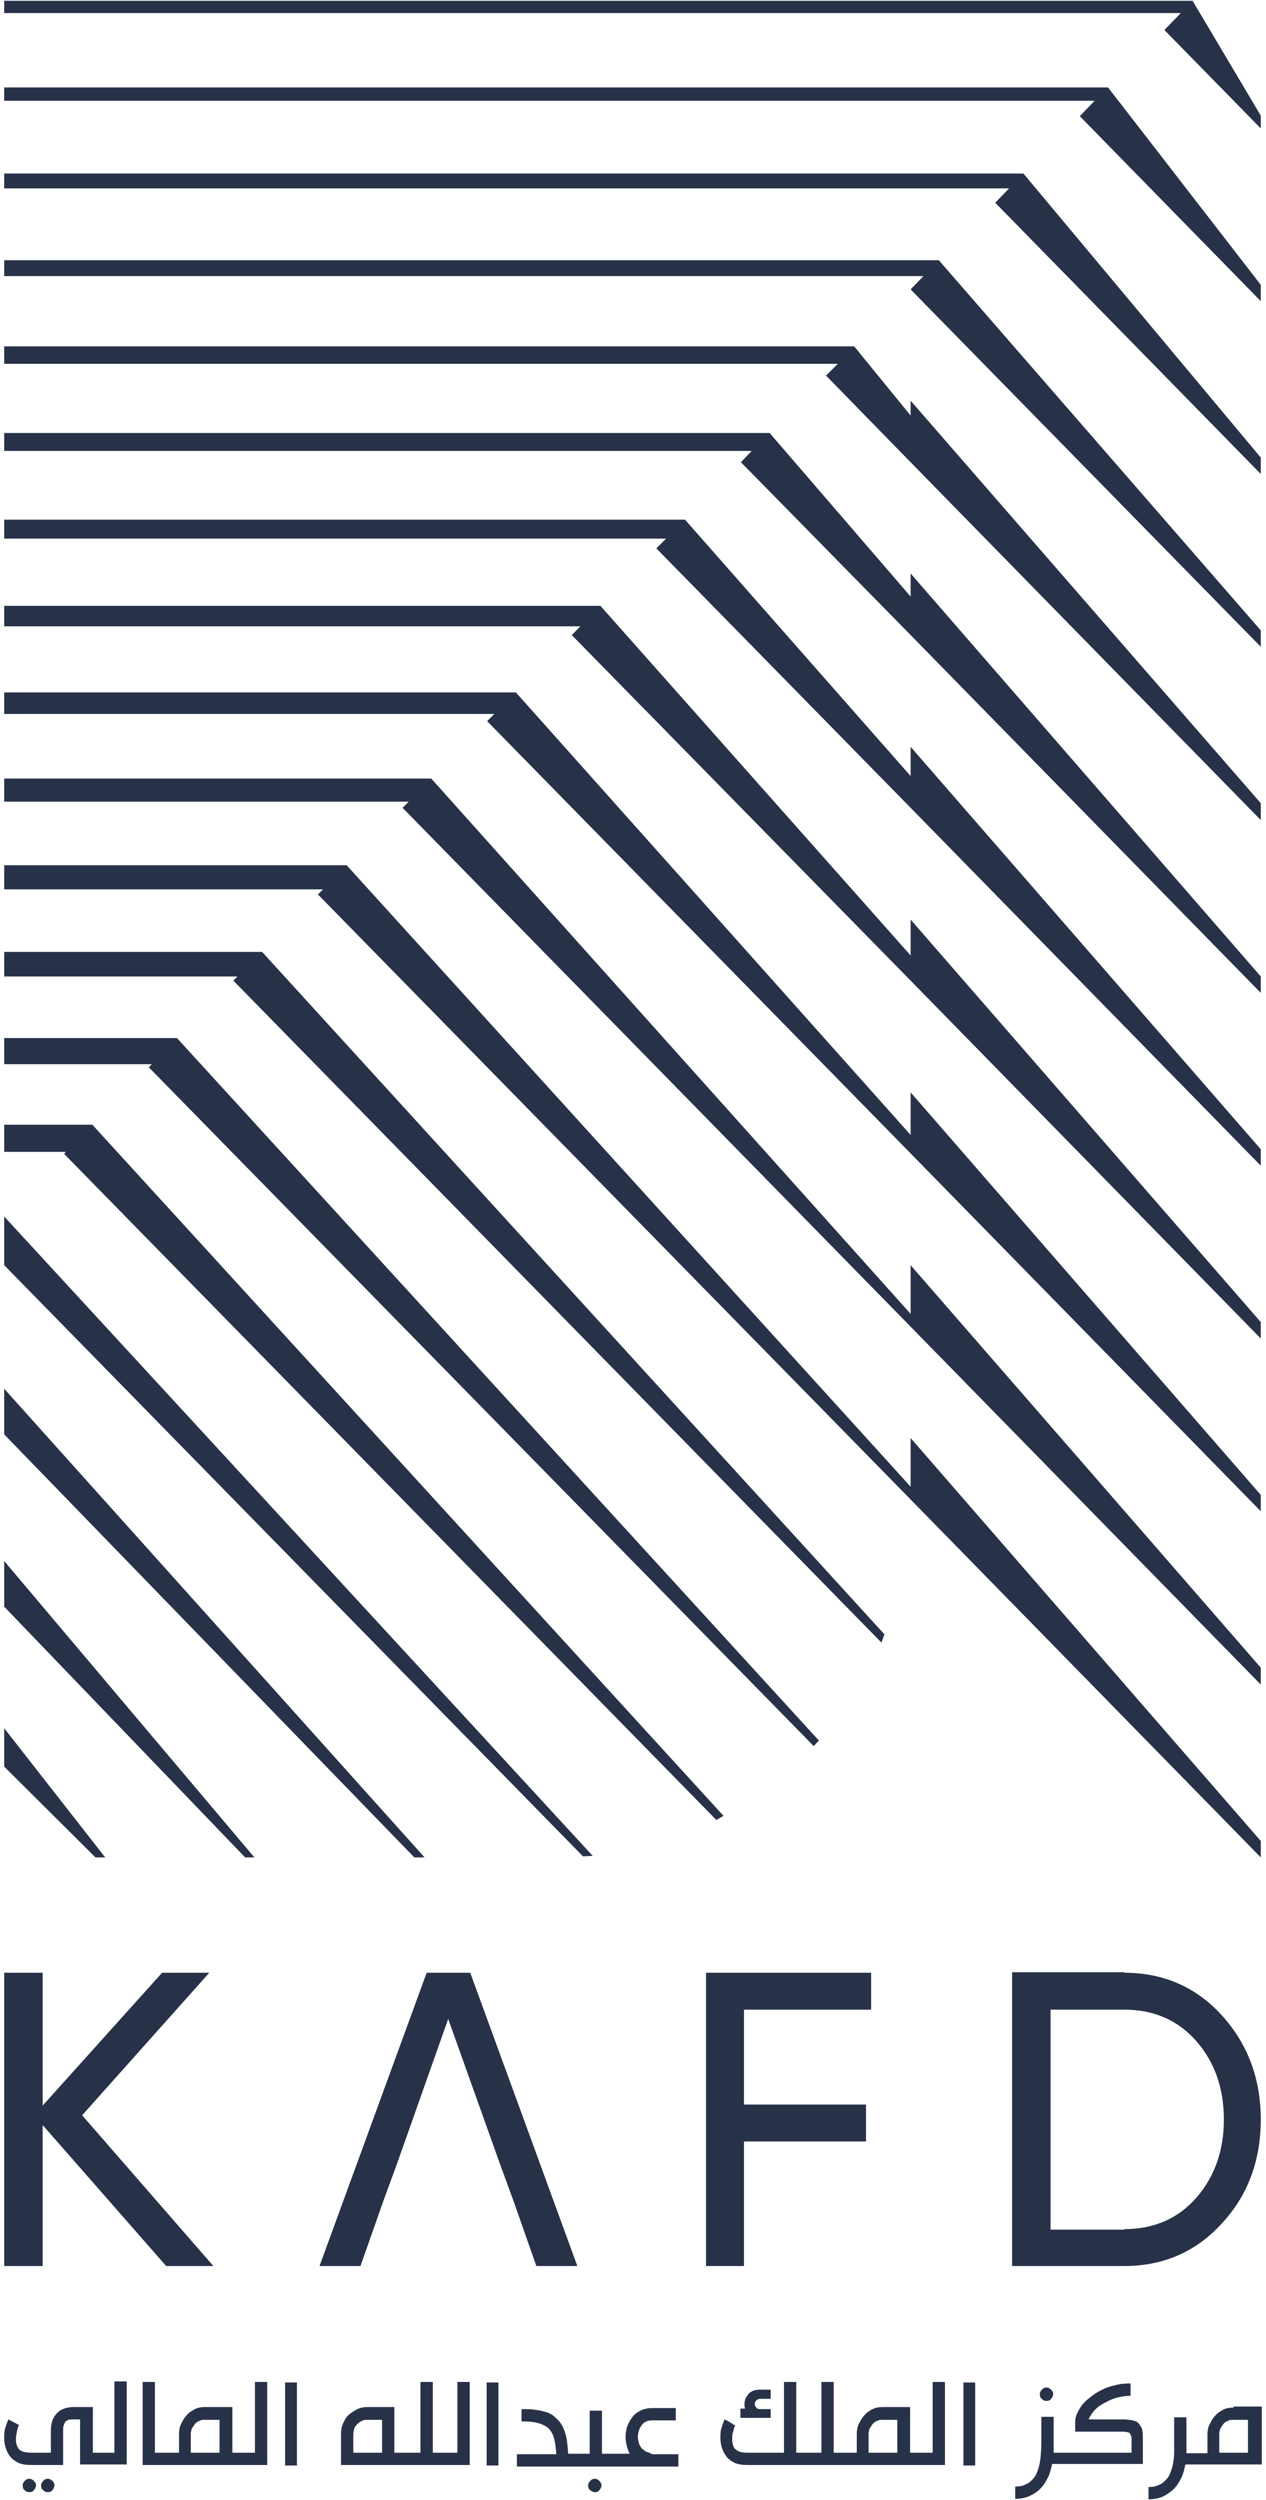 <?xml version="1.0" encoding="UTF-8"?>
<svg xmlns="http://www.w3.org/2000/svg" xmlns:xlink="http://www.w3.org/1999/xlink" width="76px" height="150px" viewBox="0 0 76 151" version="1.1">
<g id="surface1">
<path style=" stroke:none;fill-rule:nonzero;fill:rgb(15.294%,19.608%,28.627%);fill-opacity:1;" d="M 34.98 112.121 L 0 76.414 L 0 73.473 L 35.566 112.09 Z M 34.98 112.121 "/>
<path style=" stroke:none;fill-rule:nonzero;fill:rgb(15.294%,19.608%,28.627%);fill-opacity:1;" d="M 24.785 112.184 L 0 86.633 L 0 83.875 L 25.406 112.184 Z M 24.785 112.184 "/>
<path style=" stroke:none;fill-rule:nonzero;fill:rgb(15.294%,19.608%,28.627%);fill-opacity:1;" d="M 14.562 112.184 L 0 97.039 L 0 94.281 L 15.121 112.184 Z M 14.562 112.184 "/>
<path style=" stroke:none;fill-rule:nonzero;fill:rgb(15.294%,19.608%,28.627%);fill-opacity:1;" d="M 5.516 112.184 L 0 106.699 L 0 104.379 L 6.105 112.184 Z M 5.516 112.184 "/>
<path style=" stroke:none;fill-rule:nonzero;fill:rgb(15.294%,19.608%,28.627%);fill-opacity:1;" d="M 5.328 67.93 L 0 67.93 L 0 69.57 L 3.719 69.57 L 3.625 69.695 L 43.035 109.922 L 43.469 109.672 Z M 5.328 67.93 "/>
<path style=" stroke:none;fill-rule:nonzero;fill:rgb(15.294%,19.608%,28.627%);fill-opacity:1;" d="M 10.441 62.695 L 0 62.695 L 0 64.273 L 8.922 64.273 L 8.738 64.461 L 48.922 105.461 L 49.23 105.121 Z M 10.441 62.695 "/>
<path style=" stroke:none;fill-rule:nonzero;fill:rgb(15.294%,19.608%,28.627%);fill-opacity:1;" d="M 15.586 57.492 L 0 57.492 L 0 58.977 L 14.098 58.977 L 13.848 59.227 L 53.012 99.207 L 53.195 98.711 Z M 15.586 57.492 "/>
<path style=" stroke:none;fill-rule:nonzero;fill:rgb(15.294%,19.608%,28.627%);fill-opacity:1;" d="M 54.777 86.852 L 54.777 89.793 L 20.695 52.258 L 0 52.258 L 0 53.715 L 19.27 53.715 L 18.961 54.023 L 54.777 90.566 L 75.938 112.184 L 75.938 111.191 Z M 54.777 86.852 "/>
<path style=" stroke:none;fill-rule:nonzero;fill:rgb(15.294%,19.608%,28.627%);fill-opacity:1;" d="M 54.777 76.414 L 54.777 79.355 L 25.809 47.023 L 0 47.023 L 0 48.418 L 24.445 48.418 L 24.074 48.789 L 54.777 80.129 L 75.938 101.746 L 75.938 100.723 Z M 54.777 76.414 "/>
<path style=" stroke:none;fill-rule:nonzero;fill:rgb(15.294%,19.608%,28.627%);fill-opacity:1;" d="M 54.777 65.977 L 54.777 68.547 L 30.922 41.82 L 0 41.82 L 0 43.121 L 29.621 43.121 L 29.184 43.555 L 54.777 69.664 L 75.938 91.277 L 75.938 90.289 Z M 54.777 65.977 "/>
<path style=" stroke:none;fill-rule:nonzero;fill:rgb(15.294%,19.608%,28.627%);fill-opacity:1;" d="M 54.777 55.539 L 54.777 57.707 L 36.031 36.59 L 0 36.59 L 0 37.828 L 34.824 37.828 L 34.297 38.355 L 54.777 59.227 L 75.938 80.844 L 75.938 79.852 Z M 54.777 55.539 "/>
<path style=" stroke:none;fill-rule:nonzero;fill:rgb(15.294%,19.608%,28.627%);fill-opacity:1;" d="M 54.777 45.105 L 54.777 46.871 L 41.145 31.387 L 0 31.387 L 0 32.531 L 40 32.531 L 39.41 33.121 L 54.777 48.789 L 75.938 70.406 L 75.938 69.414 Z M 54.777 45.105 "/>
<path style=" stroke:none;fill-rule:nonzero;fill:rgb(15.294%,19.608%,28.627%);fill-opacity:1;" d="M 54.777 34.637 L 54.777 36.031 L 46.258 26.152 L 0 26.152 L 0 27.234 L 45.172 27.234 L 44.523 27.918 L 54.777 38.355 L 75.938 59.969 L 75.938 58.977 Z M 54.777 34.637 "/>
<path style=" stroke:none;fill-rule:nonzero;fill:rgb(15.294%,19.608%,28.627%);fill-opacity:1;" d="M 54.777 24.199 L 54.777 25.098 L 51.367 20.918 L 0 20.918 L 0 21.973 L 50.379 21.973 L 49.664 22.684 L 54.777 27.918 L 75.938 49.531 L 75.938 48.512 Z M 54.777 24.199 "/>
<path style=" stroke:none;fill-rule:nonzero;fill:rgb(15.294%,19.608%,28.627%);fill-opacity:1;" d="M 75.938 39.066 L 75.938 38.074 L 56.48 15.715 L 0 15.715 L 0 16.676 L 55.551 16.676 L 54.777 17.48 Z M 75.938 39.066 "/>
<path style=" stroke:none;fill-rule:nonzero;fill:rgb(15.294%,19.608%,28.627%);fill-opacity:1;" d="M 61.594 10.48 L 0 10.48 L 0 11.379 L 60.727 11.379 L 59.891 12.246 L 75.938 28.629 L 75.938 27.637 Z M 61.594 10.48 "/>
<path style=" stroke:none;fill-rule:nonzero;fill:rgb(15.294%,19.608%,28.627%);fill-opacity:1;" d="M 66.707 5.281 L 0 5.281 L 0 6.086 L 65.898 6.086 L 65 7.016 L 75.938 18.191 L 75.938 17.203 Z M 66.707 5.281 "/>
<path style=" stroke:none;fill-rule:nonzero;fill:rgb(15.294%,19.608%,28.627%);fill-opacity:1;" d="M 71.816 0.047 L 0 0.047 L 0 0.789 L 71.105 0.789 L 70.113 1.812 L 75.938 7.758 L 75.938 6.984 Z M 71.816 0.047 "/>
<path style=" stroke:none;fill-rule:nonzero;fill:rgb(15.294%,19.608%,28.627%);fill-opacity:1;" d="M 1.797 149.84 C 1.766 149.809 1.703 149.777 1.672 149.746 C 1.609 149.715 1.582 149.715 1.52 149.715 C 1.457 149.715 1.395 149.715 1.363 149.746 C 1.301 149.777 1.27 149.809 1.238 149.84 C 1.207 149.871 1.176 149.934 1.145 149.965 C 1.117 150.023 1.117 150.055 1.117 150.117 C 1.117 150.242 1.145 150.336 1.238 150.398 C 1.301 150.488 1.426 150.52 1.52 150.52 C 1.641 150.52 1.734 150.488 1.797 150.398 C 1.859 150.336 1.922 150.211 1.922 150.117 C 1.922 150.055 1.922 149.992 1.891 149.965 C 1.859 149.934 1.828 149.871 1.797 149.84 "/>
<path style=" stroke:none;fill-rule:nonzero;fill:rgb(15.294%,19.608%,28.627%);fill-opacity:1;" d="M 2.914 149.84 C 2.883 149.809 2.82 149.777 2.789 149.746 C 2.727 149.715 2.695 149.715 2.633 149.715 C 2.57 149.715 2.508 149.715 2.48 149.746 C 2.418 149.777 2.387 149.809 2.355 149.84 C 2.324 149.871 2.293 149.934 2.262 149.965 C 2.23 150.023 2.23 150.055 2.23 150.117 C 2.23 150.242 2.262 150.336 2.355 150.398 C 2.418 150.488 2.539 150.52 2.633 150.52 C 2.758 150.52 2.852 150.488 2.914 150.398 C 2.973 150.336 3.035 150.211 3.035 150.117 C 3.035 150.055 3.035 149.992 3.004 149.965 C 2.973 149.934 2.973 149.871 2.914 149.84 "/>
<path style=" stroke:none;fill-rule:nonzero;fill:rgb(15.294%,19.608%,28.627%);fill-opacity:1;" d="M 6.723 148.137 L 5.359 148.137 L 5.359 145.379 L 4.215 145.379 C 3.781 145.379 3.406 145.504 3.191 145.75 C 2.941 146 2.82 146.34 2.82 146.805 L 2.82 148.137 L 1.609 148.137 C 1.426 148.137 1.27 148.105 1.145 148.074 C 1.023 148.043 0.93 147.98 0.867 147.887 C 0.805 147.797 0.773 147.734 0.742 147.609 C 0.711 147.516 0.711 147.395 0.711 147.301 C 0.711 147.145 0.742 146.988 0.773 146.836 C 0.805 146.68 0.836 146.555 0.898 146.465 L 0.246 146.125 C 0.188 146.277 0.125 146.465 0.062 146.648 C 0 146.836 0 147.051 0 147.27 C 0 147.453 0.031 147.672 0.094 147.855 C 0.156 148.043 0.246 148.23 0.371 148.383 C 0.496 148.539 0.68 148.664 0.867 148.754 C 1.086 148.848 1.332 148.879 1.641 148.879 L 3.562 148.879 L 3.562 146.805 C 3.562 146.68 3.562 146.586 3.594 146.496 C 3.625 146.402 3.656 146.34 3.688 146.277 C 3.75 146.215 3.812 146.184 3.871 146.152 C 3.965 146.125 4.059 146.125 4.184 146.125 L 4.586 146.125 L 4.586 148.848 L 7.406 148.848 L 7.406 143.832 L 6.66 143.832 L 6.66 148.137 Z M 6.723 148.137 "/>
<path style=" stroke:none;fill-rule:nonzero;fill:rgb(15.294%,19.608%,28.627%);fill-opacity:1;" d="M 13.043 148.137 L 11.277 148.137 L 11.277 146.988 C 11.277 146.898 11.309 146.773 11.34 146.68 C 11.402 146.586 11.465 146.496 11.527 146.402 C 11.617 146.309 11.68 146.246 11.805 146.215 C 11.898 146.152 12.02 146.152 12.113 146.152 L 12.145 146.152 C 12.145 146.152 12.207 146.152 12.27 146.152 L 12.395 146.152 C 12.453 146.152 12.516 146.152 12.578 146.152 C 12.641 146.152 12.734 146.152 12.797 146.152 C 12.859 146.152 12.949 146.152 13.012 146.152 L 13.012 148.137 Z M 15.18 148.137 L 13.789 148.137 L 13.789 145.379 L 12.145 145.379 C 11.93 145.379 11.711 145.41 11.527 145.504 C 11.34 145.598 11.152 145.719 11.031 145.875 C 10.875 146.031 10.781 146.215 10.688 146.402 C 10.598 146.586 10.566 146.805 10.566 146.988 L 10.566 148.137 L 9.109 148.137 L 9.109 143.863 L 8.367 143.863 L 8.367 148.879 L 15.895 148.879 L 15.895 143.863 L 15.152 143.863 L 15.152 148.137 Z M 15.18 148.137 "/>
<path style=" stroke:none;fill-rule:nonzero;fill:rgb(15.294%,19.608%,28.627%);fill-opacity:1;" d="M 16.977 143.895 L 17.691 143.895 L 17.691 148.91 L 16.977 148.91 Z M 16.977 143.895 "/>
<path style=" stroke:none;fill-rule:nonzero;fill:rgb(15.294%,19.608%,28.627%);fill-opacity:1;" d="M 21.098 148.137 L 21.098 147.02 C 21.098 146.898 21.129 146.773 21.16 146.68 C 21.191 146.555 21.285 146.465 21.348 146.402 C 21.441 146.309 21.531 146.246 21.625 146.215 C 21.719 146.152 21.844 146.152 21.965 146.152 L 22.836 146.152 L 22.836 148.137 Z M 27.418 148.137 L 25.902 148.137 L 25.902 143.863 L 25.156 143.863 L 25.156 148.137 L 23.578 148.137 L 23.578 145.379 L 21.965 145.379 C 21.75 145.379 21.531 145.41 21.348 145.504 C 21.16 145.598 20.977 145.719 20.82 145.844 C 20.664 146 20.574 146.152 20.48 146.371 C 20.387 146.555 20.355 146.773 20.355 147.02 L 20.355 148.879 L 28.133 148.879 L 28.133 143.863 L 27.387 143.863 L 27.387 148.137 Z M 27.418 148.137 "/>
<path style=" stroke:none;fill-rule:nonzero;fill:rgb(15.294%,19.608%,28.627%);fill-opacity:1;" d="M 29.156 143.895 L 29.867 143.895 L 29.867 148.91 L 29.156 148.91 Z M 29.156 143.895 "/>
<path style=" stroke:none;fill-rule:nonzero;fill:rgb(15.294%,19.608%,28.627%);fill-opacity:1;" d="M 35.969 149.84 C 35.941 149.809 35.879 149.777 35.848 149.746 C 35.785 149.715 35.754 149.715 35.691 149.715 C 35.629 149.715 35.566 149.715 35.535 149.746 C 35.477 149.777 35.445 149.809 35.414 149.84 C 35.383 149.871 35.352 149.934 35.32 149.965 C 35.289 150.023 35.289 150.055 35.289 150.117 C 35.289 150.242 35.32 150.336 35.414 150.398 C 35.477 150.457 35.598 150.52 35.691 150.52 C 35.816 150.52 35.91 150.488 35.969 150.398 C 36.031 150.336 36.094 150.211 36.094 150.117 C 36.094 150.055 36.094 149.992 36.062 149.965 C 36.031 149.934 36 149.871 35.969 149.84 "/>
<path style=" stroke:none;fill-rule:nonzero;fill:rgb(15.294%,19.608%,28.627%);fill-opacity:1;" d="M 38.789 148.074 C 38.695 148.012 38.605 147.949 38.512 147.855 C 38.449 147.766 38.387 147.672 38.355 147.547 C 38.324 147.422 38.293 147.301 38.293 147.176 C 38.293 147.051 38.324 146.93 38.355 146.805 C 38.387 146.68 38.449 146.586 38.512 146.496 C 38.574 146.402 38.668 146.309 38.758 146.277 C 38.852 146.215 39.008 146.184 39.133 146.184 L 40.586 146.184 L 40.586 145.441 L 39.133 145.441 C 38.883 145.441 38.637 145.504 38.449 145.598 C 38.262 145.691 38.078 145.812 37.953 146 C 37.828 146.152 37.738 146.34 37.645 146.555 C 37.582 146.773 37.551 146.988 37.551 147.207 C 37.551 147.363 37.582 147.516 37.613 147.672 C 37.645 147.828 37.707 148.012 37.797 148.199 L 36.125 148.199 L 36.125 145.598 L 35.383 145.598 L 35.383 148.199 L 34.082 148.199 C 34.051 147.734 34.02 147.363 33.926 147.02 C 33.832 146.711 33.707 146.434 33.523 146.215 C 33.398 146.094 33.273 145.969 33.152 145.875 C 32.996 145.781 32.84 145.691 32.656 145.66 C 32.469 145.598 32.254 145.566 32.035 145.535 C 31.82 145.504 31.539 145.504 31.262 145.504 L 31.262 146.246 C 31.695 146.246 32.066 146.277 32.344 146.371 C 32.625 146.465 32.84 146.586 32.965 146.742 C 33.09 146.898 33.184 147.082 33.246 147.332 C 33.305 147.578 33.336 147.887 33.367 148.23 L 30.984 148.23 L 30.984 148.973 L 40.742 148.973 L 40.742 148.23 L 39.16 148.23 C 39.008 148.137 38.883 148.105 38.789 148.074 "/>
<path style=" stroke:none;fill-rule:nonzero;fill:rgb(15.294%,19.608%,28.627%);fill-opacity:1;" d="M 46.41 145.504 L 45.699 145.504 C 45.574 145.504 45.48 145.473 45.453 145.41 C 45.391 145.348 45.359 145.285 45.359 145.195 C 45.359 145.102 45.391 145.039 45.453 144.977 C 45.512 144.914 45.605 144.883 45.73 144.883 L 46.32 144.883 L 46.32 144.328 L 45.668 144.328 C 45.512 144.328 45.391 144.359 45.266 144.391 C 45.141 144.449 45.047 144.512 44.988 144.574 C 44.926 144.668 44.863 144.762 44.801 144.852 C 44.77 144.945 44.738 145.07 44.738 145.164 C 44.738 145.227 44.738 145.285 44.738 145.316 C 44.738 145.379 44.77 145.41 44.77 145.473 L 44.492 145.473 L 44.492 146.031 L 46.32 146.031 L 46.32 145.504 Z M 46.41 145.504 "/>
<path style=" stroke:none;fill-rule:nonzero;fill:rgb(15.294%,19.608%,28.627%);fill-opacity:1;" d="M 54.004 148.137 L 52.238 148.137 L 52.238 146.988 C 52.238 146.898 52.266 146.773 52.297 146.68 C 52.359 146.586 52.422 146.496 52.484 146.402 C 52.578 146.309 52.641 146.246 52.762 146.215 C 52.855 146.152 52.98 146.152 53.074 146.152 L 53.105 146.152 C 53.105 146.152 53.164 146.152 53.227 146.152 L 53.352 146.152 C 53.414 146.152 53.477 146.152 53.539 146.152 C 53.602 146.152 53.66 146.152 53.754 146.152 C 53.816 146.152 53.91 146.152 53.973 146.152 L 53.973 148.137 Z M 56.141 148.137 L 54.746 148.137 L 54.746 145.379 L 53.105 145.379 C 52.887 145.379 52.672 145.41 52.484 145.504 C 52.297 145.598 52.113 145.719 51.988 145.875 C 51.832 146.031 51.742 146.215 51.648 146.402 C 51.555 146.586 51.523 146.805 51.523 146.988 L 51.523 148.137 L 50.129 148.137 L 50.129 143.863 L 49.387 143.863 L 49.387 148.137 L 47.867 148.137 L 47.867 143.863 L 47.125 143.863 L 47.125 148.137 L 44.863 148.137 C 44.676 148.137 44.555 148.105 44.43 148.074 C 44.305 148.012 44.242 147.98 44.148 147.887 C 44.09 147.828 44.059 147.734 44.027 147.609 C 43.996 147.516 43.996 147.395 43.996 147.301 C 43.996 147.145 43.996 146.988 44.059 146.867 C 44.09 146.711 44.117 146.586 44.18 146.496 C 44.117 146.465 44.059 146.434 44.027 146.402 C 43.965 146.371 43.934 146.34 43.871 146.309 C 43.809 146.277 43.777 146.246 43.715 146.215 C 43.656 146.184 43.594 146.152 43.531 146.125 C 43.469 146.277 43.406 146.465 43.344 146.648 C 43.281 146.836 43.281 147.051 43.281 147.27 C 43.281 147.453 43.312 147.641 43.375 147.855 C 43.438 148.043 43.531 148.23 43.656 148.383 C 43.777 148.539 43.965 148.664 44.148 148.754 C 44.367 148.848 44.613 148.879 44.926 148.879 L 56.852 148.879 L 56.852 143.863 L 56.109 143.863 L 56.109 148.137 Z M 56.141 148.137 "/>
<path style=" stroke:none;fill-rule:nonzero;fill:rgb(15.294%,19.608%,28.627%);fill-opacity:1;" d="M 57.969 143.895 L 58.68 143.895 L 58.68 148.91 L 57.969 148.91 Z M 57.969 143.895 "/>
<path style=" stroke:none;fill-rule:nonzero;fill:rgb(15.294%,19.608%,28.627%);fill-opacity:1;" d="M 62.988 145.008 C 63.109 145.008 63.203 144.977 63.266 144.883 C 63.328 144.824 63.391 144.699 63.391 144.605 C 63.391 144.543 63.391 144.48 63.359 144.449 C 63.328 144.391 63.297 144.359 63.266 144.328 C 63.234 144.297 63.172 144.266 63.141 144.234 C 63.082 144.203 63.051 144.203 62.988 144.203 C 62.926 144.203 62.863 144.203 62.832 144.234 C 62.77 144.266 62.738 144.297 62.707 144.328 C 62.676 144.359 62.648 144.418 62.617 144.449 C 62.586 144.512 62.586 144.543 62.586 144.605 C 62.586 144.73 62.617 144.824 62.707 144.883 C 62.77 144.977 62.863 145.008 62.988 145.008 "/>
<path style=" stroke:none;fill-rule:nonzero;fill:rgb(15.294%,19.608%,28.627%);fill-opacity:1;" d="M 68.688 146.555 C 68.625 146.465 68.562 146.371 68.504 146.309 C 68.41 146.246 68.316 146.215 68.191 146.184 C 68.07 146.152 67.914 146.152 67.758 146.125 C 67.605 146.125 67.418 146.125 67.199 146.125 L 65.527 146.125 C 65.652 145.875 65.777 145.691 65.961 145.504 C 66.148 145.316 66.363 145.195 66.613 145.07 C 66.828 144.945 67.078 144.852 67.324 144.793 C 67.574 144.73 67.852 144.699 68.07 144.699 L 68.07 143.957 L 68.008 143.957 C 67.695 143.957 67.387 143.984 67.078 144.078 C 66.766 144.141 66.457 144.266 66.18 144.418 C 65.898 144.574 65.652 144.762 65.402 144.977 C 65.156 145.195 64.969 145.473 64.848 145.75 C 64.754 145.938 64.723 146.094 64.723 146.246 L 64.723 146.867 C 65.094 146.867 66.055 146.867 66.426 146.867 C 66.797 146.867 67.141 146.867 67.512 146.867 C 67.664 146.867 67.758 146.867 67.852 146.898 C 67.945 146.898 68.008 146.93 68.039 146.988 C 68.07 147.051 68.098 147.113 68.129 147.207 C 68.129 147.301 68.129 147.453 68.129 147.609 L 68.129 148.137 L 63.422 148.137 C 63.422 148.105 63.422 148.043 63.422 147.98 C 63.422 147.918 63.422 147.855 63.422 147.828 C 63.422 147.766 63.422 147.703 63.422 147.672 C 63.422 147.609 63.422 147.578 63.422 147.516 C 63.422 147.484 63.422 147.422 63.422 147.363 C 63.422 147.27 63.422 147.176 63.422 147.082 C 63.422 146.988 63.422 146.867 63.422 146.742 C 63.422 146.617 63.422 146.527 63.422 146.402 C 63.422 146.309 63.422 146.215 63.422 146.125 C 63.422 146.062 63.422 146 63.422 145.969 L 62.676 145.969 C 62.676 146.062 62.676 146.152 62.676 146.246 C 62.676 146.34 62.676 146.465 62.676 146.555 C 62.676 146.711 62.676 146.836 62.676 146.988 C 62.676 147.145 62.676 147.301 62.676 147.453 C 62.676 147.672 62.676 147.887 62.648 148.105 C 62.648 148.32 62.617 148.539 62.586 148.723 C 62.555 148.91 62.492 149.129 62.43 149.281 C 62.367 149.469 62.273 149.621 62.152 149.746 C 62.027 149.871 61.902 149.992 61.719 150.055 C 61.562 150.148 61.344 150.18 61.098 150.18 L 61.098 150.922 C 61.438 150.922 61.75 150.859 61.996 150.738 C 62.242 150.613 62.461 150.488 62.648 150.273 C 62.832 150.086 62.957 149.871 63.082 149.621 C 63.203 149.375 63.266 149.098 63.328 148.816 L 68.812 148.816 C 68.812 148.816 68.812 148.074 68.812 148.012 C 68.812 147.949 68.812 147.918 68.812 147.855 L 68.812 147.363 C 68.812 147.145 68.812 146.961 68.781 146.805 C 68.781 146.773 68.75 146.648 68.688 146.555 "/>
<path style=" stroke:none;fill-rule:nonzero;fill:rgb(15.294%,19.608%,28.627%);fill-opacity:1;" d="M 75.195 148.137 L 73.43 148.137 L 73.43 146.988 C 73.43 146.867 73.461 146.773 73.492 146.68 C 73.551 146.586 73.613 146.496 73.676 146.402 C 73.77 146.309 73.832 146.246 73.957 146.215 C 74.047 146.152 74.172 146.152 74.266 146.152 L 74.297 146.152 C 74.297 146.152 74.359 146.152 74.418 146.152 L 74.543 146.152 C 74.605 146.152 74.668 146.152 74.73 146.152 C 74.793 146.152 74.855 146.152 74.945 146.152 C 75.008 146.152 75.102 146.152 75.164 146.152 L 75.164 148.137 Z M 74.297 145.41 C 74.078 145.41 73.863 145.441 73.676 145.535 C 73.492 145.629 73.305 145.75 73.18 145.906 C 73.027 146.062 72.934 146.246 72.84 146.434 C 72.746 146.617 72.715 146.836 72.715 147.02 L 72.715 148.168 L 71.445 148.168 C 71.445 148.137 71.445 148.074 71.445 148.012 C 71.445 147.949 71.445 147.887 71.445 147.855 C 71.445 147.797 71.445 147.734 71.445 147.703 C 71.445 147.641 71.445 147.609 71.445 147.547 C 71.445 147.516 71.445 147.453 71.445 147.395 C 71.445 147.301 71.445 147.207 71.445 147.113 C 71.445 147.02 71.445 146.898 71.445 146.773 C 71.445 146.648 71.445 146.555 71.445 146.434 C 71.445 146.34 71.445 146.246 71.445 146.152 C 71.445 146.094 71.445 146.031 71.445 146 L 70.703 146 C 70.703 146.094 70.703 146.184 70.703 146.277 C 70.703 146.371 70.703 146.496 70.703 146.586 C 70.703 146.742 70.703 146.867 70.703 147.02 C 70.703 147.176 70.703 147.332 70.703 147.484 C 70.703 147.703 70.703 147.918 70.703 148.137 C 70.703 148.352 70.672 148.57 70.641 148.754 C 70.609 148.973 70.547 149.156 70.484 149.312 C 70.422 149.5 70.332 149.652 70.207 149.777 C 70.082 149.902 69.957 150.023 69.773 150.086 C 69.586 150.18 69.402 150.211 69.152 150.211 L 69.152 150.953 C 69.492 150.953 69.805 150.891 70.051 150.77 C 70.301 150.645 70.516 150.488 70.703 150.305 C 70.887 150.117 71.012 149.902 71.137 149.652 C 71.258 149.406 71.32 149.129 71.383 148.848 L 76 148.848 L 76 145.348 L 74.297 145.348 Z M 74.297 145.41 "/>
<path style=" stroke:none;fill-rule:nonzero;fill:rgb(15.294%,19.608%,28.627%);fill-opacity:1;" d="M 12.641 136.863 L 9.789 136.863 L 2.324 128.348 L 2.324 136.863 L 0 136.863 L 0 119.148 L 2.324 119.148 L 2.324 127.172 L 9.543 119.148 L 12.395 119.148 L 4.711 127.758 Z M 12.641 136.863 "/>
<path style=" stroke:none;fill-rule:nonzero;fill:rgb(15.294%,19.608%,28.627%);fill-opacity:1;" d="M 29.961 130.699 L 26.832 121.938 L 23.734 130.699 L 22.926 132.898 L 21.531 136.863 L 19.055 136.863 L 25.531 119.148 L 28.164 119.148 L 34.637 136.863 L 32.16 136.863 L 30.766 132.898 Z M 29.961 130.699 "/>
<path style=" stroke:none;fill-rule:nonzero;fill:rgb(15.294%,19.608%,28.627%);fill-opacity:1;" d="M 52.391 121.379 L 44.707 121.379 L 44.707 127.109 L 52.082 127.109 L 52.082 129.34 L 44.707 129.34 L 44.707 136.863 L 42.414 136.863 L 42.414 119.148 L 52.391 119.148 Z M 52.391 121.379 "/>
<path style=" stroke:none;fill-rule:nonzero;fill:rgb(15.294%,19.608%,28.627%);fill-opacity:1;" d="M 67.695 134.633 C 69.461 134.633 70.918 134.016 72.035 132.746 C 73.148 131.477 73.707 129.895 73.707 128.008 C 73.707 126.117 73.148 124.539 72.035 123.27 C 70.918 122 69.461 121.379 67.695 121.379 L 63.234 121.379 L 63.234 134.664 L 67.695 134.664 Z M 67.695 119.148 C 70.051 119.148 72.035 120.016 73.582 121.719 C 75.133 123.422 75.938 125.527 75.938 128.008 C 75.938 130.484 75.164 132.59 73.582 134.293 C 72.035 135.996 70.051 136.863 67.695 136.863 L 60.91 136.863 L 60.91 119.117 L 67.695 119.117 Z M 67.695 119.148 "/>
</g>
</svg>
